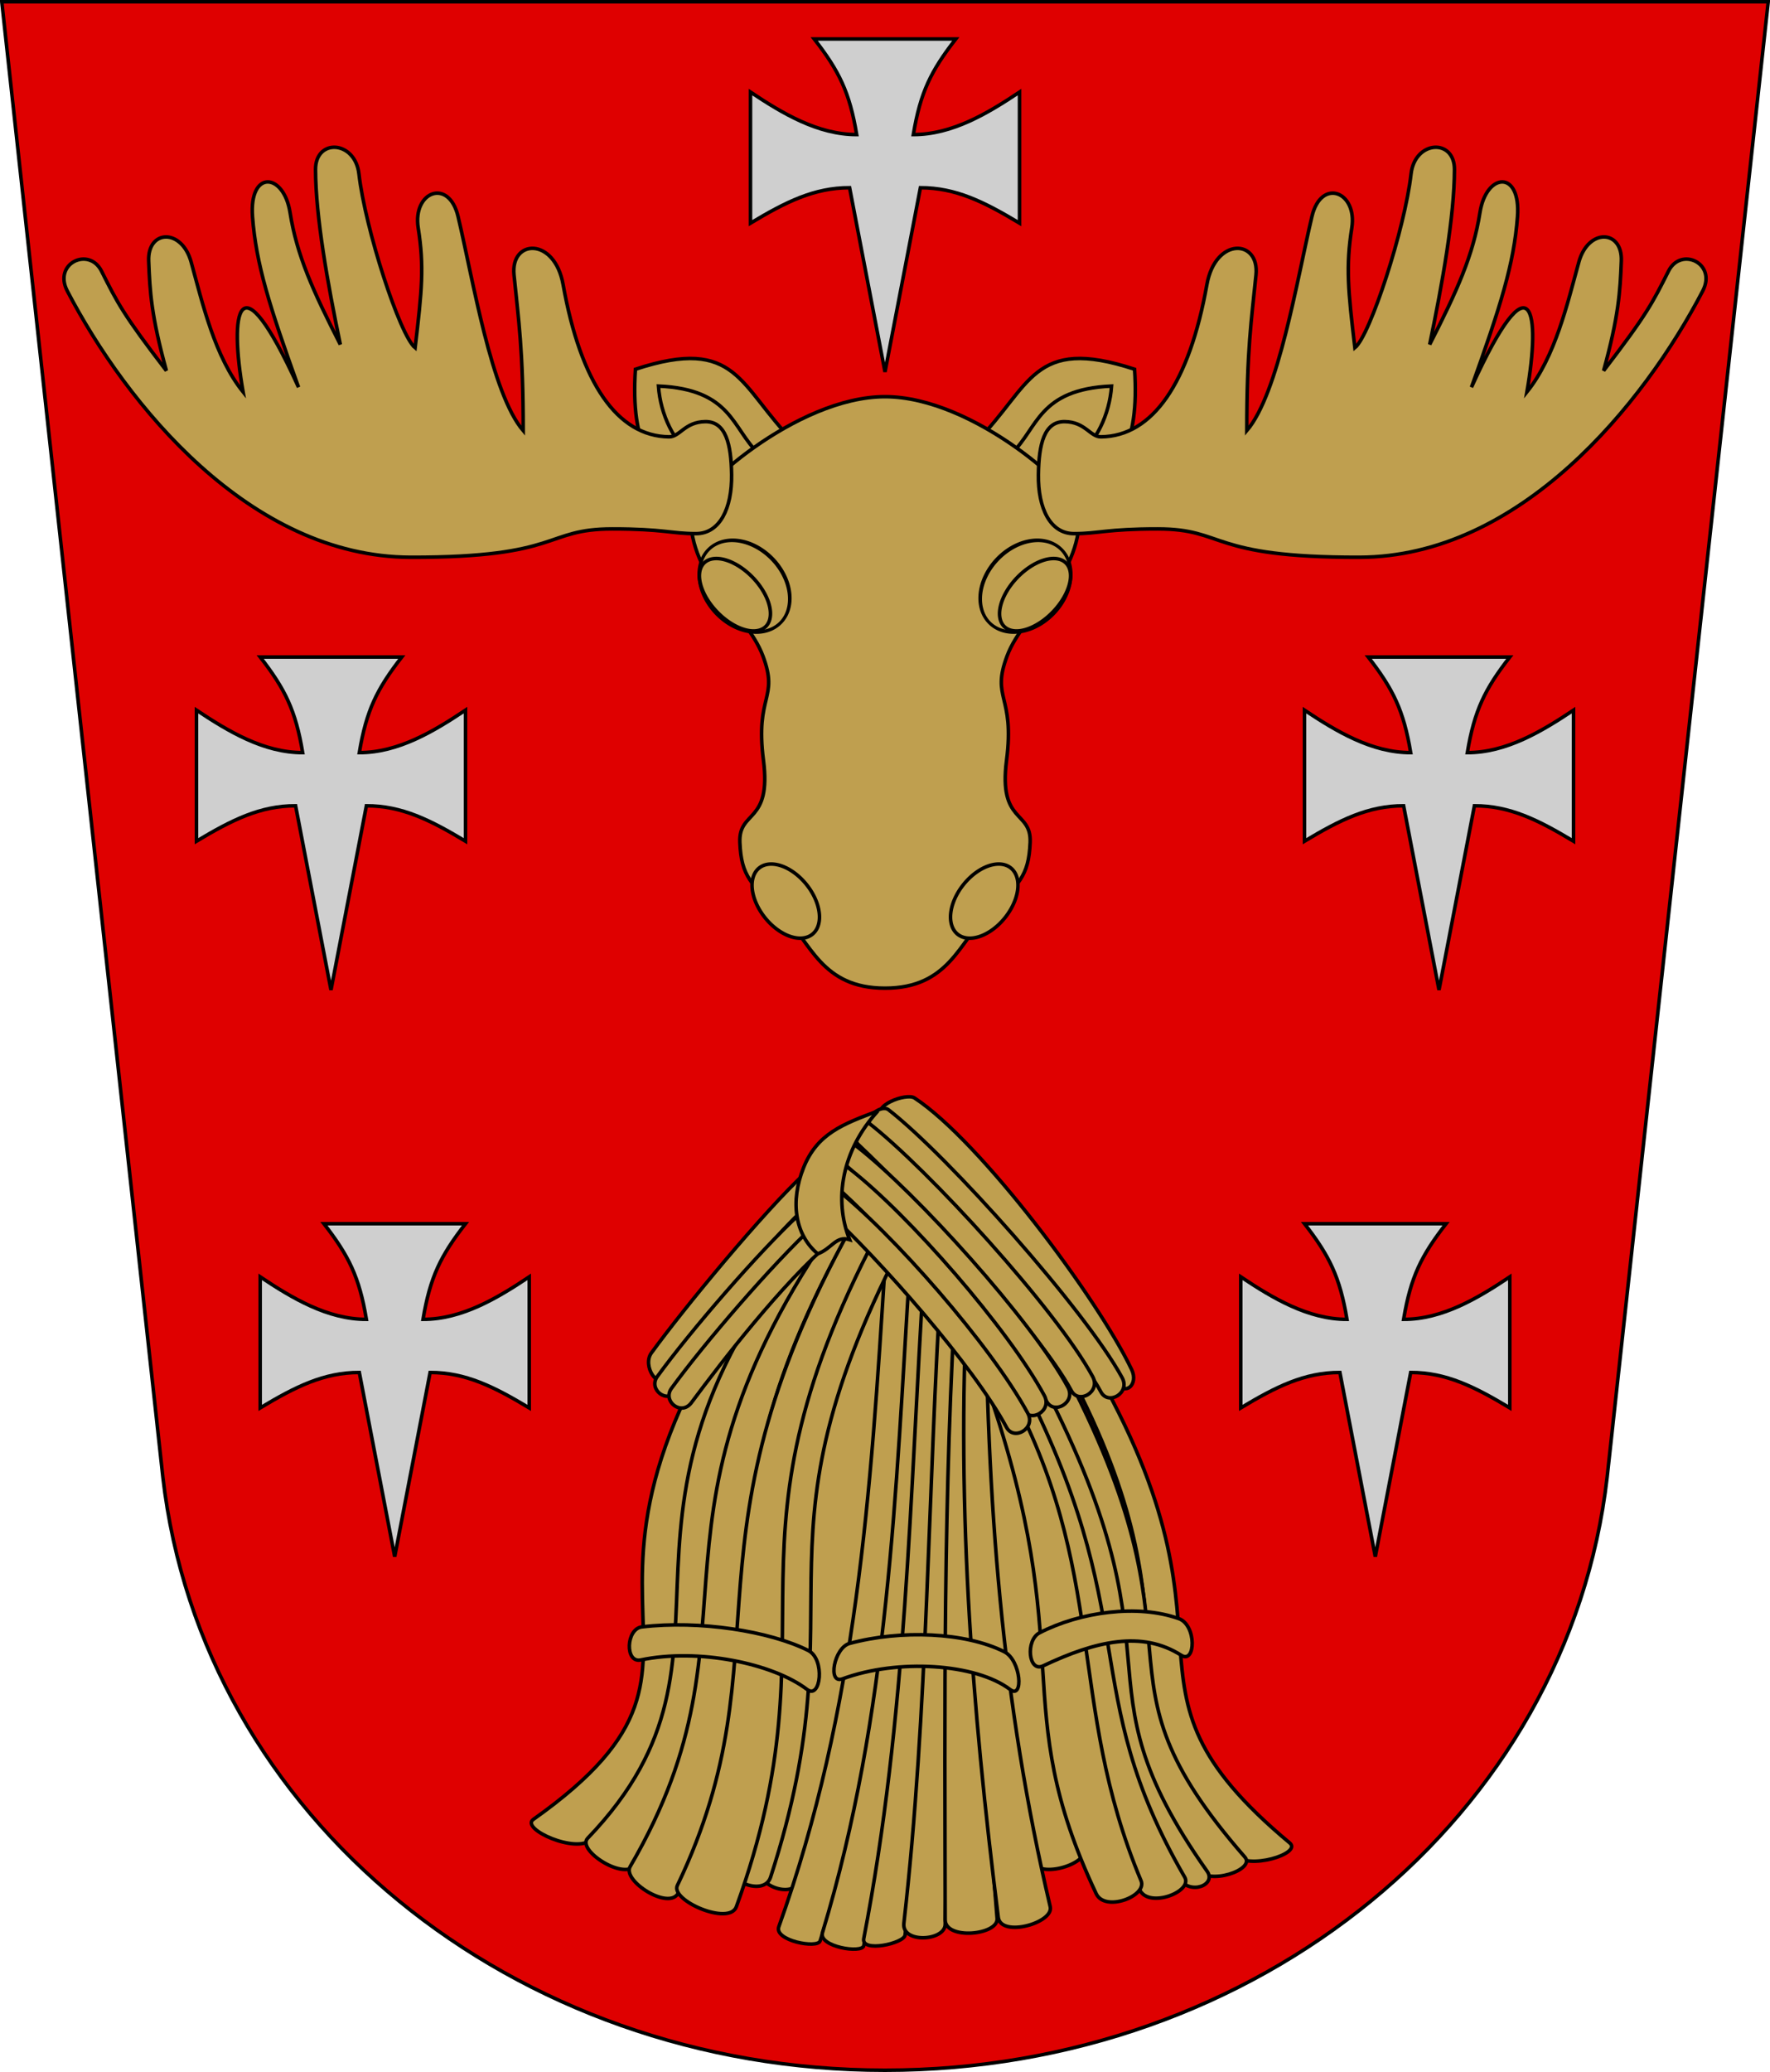 <?xml version="1.0" encoding="UTF-8" standalone="no"?>
<!-- Created with Inkscape (http://www.inkscape.org/) -->
<svg
   xmlns:dc="http://purl.org/dc/elements/1.1/"
   xmlns:cc="http://web.resource.org/cc/"
   xmlns:rdf="http://www.w3.org/1999/02/22-rdf-syntax-ns#"
   xmlns:svg="http://www.w3.org/2000/svg"
   xmlns="http://www.w3.org/2000/svg"
   xmlns:sodipodi="http://sodipodi.sourceforge.net/DTD/sodipodi-0.dtd"
   xmlns:inkscape="http://www.inkscape.org/namespaces/inkscape"
   width="500"
   height="585"
   id="svg1901"
   sodipodi:version="0.32"
   inkscape:version="0.45.1"
   sodipodi:docname="Hollola.vaakuna.svg"
   sodipodi:docbase="/"
   version="1.0"
   inkscape:output_extension="org.inkscape.output.svg.inkscape">
  <defs
     id="defs1903" />
  <sodipodi:namedview
     id="base"
     pagecolor="#ffffff"
     bordercolor="#666666"
     borderopacity="1.0"
     inkscape:pageopacity="0.0"
     inkscape:pageshadow="2"
     inkscape:zoom="1"
     inkscape:cx="435.11502"
     inkscape:cy="270.94111"
     inkscape:document-units="px"
     inkscape:current-layer="layer1"
     gridtolerance="10000"
     inkscape:window-width="1272"
     inkscape:window-height="970"
     inkscape:window-x="-1"
     inkscape:window-y="-1"
     width="500px"
     height="585px"
     showguides="true"
     inkscape:guide-bbox="true" />
  <g
     inkscape:label="Taso 1"
     inkscape:groupmode="layer"
     id="layer1"
     style="opacity:1">
    <path
       style="fill:#df0000;fill-rule:evenodd;stroke:#000000;stroke-width:1px;stroke-linecap:butt;stroke-linejoin:miter;stroke-opacity:1;fill-opacity:1"
       d="M 0.5,0.5 L 499.5,0.5 L 454,417 C 443,513 355,584.5 250,584.5 C 145,584.5 57,513 46,417 L 0.5,0.5 z "
       id="path2167"
       sodipodi:nodetypes="ccsccc" />
    <path
       sodipodi:nodetypes="cssss"
       id="path13941"
       d="M 167.009,519.333 C 224.772,459.764 158.344,441.868 233.675,341 C 235.2,338.958 232.346,335.921 229.342,339.667 C 137.348,454.377 219.912,464.672 150.675,513.667 C 146.844,516.378 162.949,523.52 167.009,519.333 z "
       style="opacity:1;fill:#bf9f4f;fill-opacity:1;fill-rule:evenodd;stroke:#000000;stroke-width:1px;stroke-linecap:butt;stroke-linejoin:miter;stroke-opacity:1" />
    <path
       style="opacity:1;fill:#bf9f4f;fill-opacity:1;fill-rule:evenodd;stroke:#000000;stroke-width:1px;stroke-linecap:butt;stroke-linejoin:miter;stroke-opacity:1"
       d="M 179.675,526.333 C 228.439,443.764 169.344,447.868 239.342,344.667 C 240.773,342.557 237.489,338.374 234.342,342 C 159.682,428.044 217.578,465.339 166.009,519 C 162.757,522.384 176.709,531.355 179.675,526.333 z "
       id="path13943"
       sodipodi:nodetypes="cssss" />
    <path
       sodipodi:nodetypes="cssss"
       id="path13945"
       d="M 191.675,534.333 C 228.439,454.097 189.677,435.201 242.009,344 C 243.277,341.789 242.494,336.446 239.675,340.333 C 175.348,429.044 218.245,458.005 178.009,527 C 175.644,531.054 189.246,539.635 191.675,534.333 z "
       style="opacity:1;fill:#bf9f4f;fill-opacity:1;fill-rule:evenodd;stroke:#000000;stroke-width:1px;stroke-linecap:butt;stroke-linejoin:miter;stroke-opacity:1" />
    <path
       style="opacity:1;fill:#bf9f4f;fill-opacity:1;fill-rule:evenodd;stroke:#000000;stroke-width:1px;stroke-linecap:butt;stroke-linejoin:miter;stroke-opacity:1"
       d="M 226.009,531 C 260.106,451.097 233.344,444.201 267.009,345 C 267.828,342.586 261.396,337.834 259.009,342 C 205.682,435.044 241.912,460.339 215.009,527.667 C 213.267,532.025 223.72,536.364 226.009,531 z "
       id="path13951"
       sodipodi:nodetypes="cssss" />
    <path
       style="fill:#bf9f4f;fill-rule:evenodd;stroke:#000000;stroke-width:1px;stroke-linecap:butt;stroke-linejoin:miter;stroke-opacity:1;opacity:1;fill-opacity:1"
       d="M 275.75,124.75 C 291.298,109.188 291.541,94.747 320.5,104.25 C 323.47,147.728 294.172,138.604 275.75,124.75 z "
       id="path7104"
       sodipodi:nodetypes="ccc" />
    <path
       style="fill:#bf9f4f;fill-rule:evenodd;stroke:#000000;stroke-width:1px;stroke-linecap:butt;stroke-linejoin:miter;stroke-opacity:1;opacity:1;fill-opacity:1"
       d="M 285.75,128 C 298.556,139.467 312.836,125.455 314,109 C 293.252,109.91 293.182,121.034 285.75,128 z "
       id="path7106"
       sodipodi:nodetypes="ccc" />
    <path
       sodipodi:nodetypes="ccc"
       id="path7108"
       d="M 224.25,124.75 C 208.702,109.188 208.46,94.747 179.5,104.25 C 176.531,147.728 205.829,138.604 224.25,124.75 z "
       style="fill:#bf9f4f;fill-rule:evenodd;stroke:#000000;stroke-width:1px;stroke-linecap:butt;stroke-linejoin:miter;stroke-opacity:1;opacity:1;fill-opacity:1" />
    <path
       sodipodi:nodetypes="ccc"
       id="path7110"
       d="M 214.25,128 C 201.444,139.467 187.164,125.455 186,109 C 206.749,109.91 206.819,121.034 214.25,128 z "
       style="fill:#bf9f4f;fill-rule:evenodd;stroke:#000000;stroke-width:1px;stroke-linecap:butt;stroke-linejoin:miter;stroke-opacity:1;opacity:1;fill-opacity:1" />
    <path
       style="opacity:1;fill:#bf9f4f;fill-opacity:1;fill-rule:evenodd;stroke:#000000;stroke-width:1px;stroke-linecap:butt;stroke-linejoin:miter;stroke-opacity:1"
       d="M 291.667,525 C 284.236,466.097 272.331,451.868 276.333,388.333 C 276.494,385.79 286.611,378.92 287.333,383.667 C 297.327,449.378 292.763,464.339 306.333,522 C 307.408,526.568 292.397,530.786 291.667,525 z "
       id="path13939"
       sodipodi:nodetypes="cssss" />
    <path
       id="path4956"
       style="fill:#cfcfcf;fill-opacity:1;fill-rule:evenodd;stroke:#000000;stroke-width:1px;stroke-linecap:butt;stroke-linejoin:miter;stroke-opacity:1;opacity:1"
       d="M 250,105 L 260,53 C 270,53 278,57 288,63 L 288,26 C 279,32 269,38 258,38 C 260,26 263,20 270,11 L 250,11 L 230,11 C 237,20 240,26 242,38 C 231,38 221,32 212,26 L 212,63 C 222,57 230,53 240,53 L 250,105 z "
       sodipodi:nodetypes="ccccccccccccc" />
    <path
       sodipodi:nodetypes="ccccccccccccc"
       d="M 93.5,279.5 L 103.5,227.5 C 113.5,227.5 121.5,231.5 131.5,237.5 L 131.5,200.5 C 122.5,206.5 112.5,212.5 101.5,212.5 C 103.5,200.5 106.5,194.5 113.5,185.5 L 93.5,185.5 L 73.5,185.5 C 80.5,194.5 83.5,200.5 85.5,212.5 C 74.5,212.5 64.5,206.5 55.5,200.5 L 55.5,237.5 C 65.5,231.5 73.5,227.5 83.5,227.5 L 93.5,279.5 z "
       style="fill:#cfcfcf;fill-opacity:1;fill-rule:evenodd;stroke:#000000;stroke-width:1px;stroke-linecap:butt;stroke-linejoin:miter;stroke-opacity:1;opacity:1"
       id="path5127" />
    <path
       id="path5129"
       style="fill:#cfcfcf;fill-opacity:1;fill-rule:evenodd;stroke:#000000;stroke-width:1px;stroke-linecap:butt;stroke-linejoin:miter;stroke-opacity:1;opacity:1"
       d="M 406.5,279.5 L 416.5,227.5 C 426.5,227.5 434.5,231.5 444.5,237.5 L 444.5,200.5 C 435.5,206.5 425.5,212.5 414.5,212.5 C 416.5,200.5 419.5,194.5 426.5,185.5 L 406.5,185.5 L 386.5,185.5 C 393.5,194.5 396.5,200.5 398.5,212.5 C 387.5,212.5 377.5,206.5 368.5,200.5 L 368.5,237.5 C 378.5,231.5 386.5,227.5 396.5,227.5 L 406.5,279.5 z "
       sodipodi:nodetypes="ccccccccccccc" />
    <path
       id="path5131"
       style="fill:#cfcfcf;fill-opacity:1;fill-rule:evenodd;stroke:#000000;stroke-width:1px;stroke-linecap:butt;stroke-linejoin:miter;stroke-opacity:1;opacity:1"
       d="M 111.5,439.5 L 121.5,387.5 C 131.5,387.5 139.5,391.5 149.5,397.5 L 149.5,360.5 C 140.5,366.5 130.5,372.5 119.5,372.5 C 121.5,360.5 124.5,354.5 131.5,345.5 L 111.5,345.5 L 91.5,345.5 C 98.5,354.5 101.5,360.5 103.5,372.5 C 92.5,372.5 82.5,366.5 73.5,360.5 L 73.5,397.5 C 83.5,391.5 91.5,387.5 101.5,387.5 L 111.5,439.5 z "
       sodipodi:nodetypes="ccccccccccccc" />
    <path
       sodipodi:nodetypes="ccccccccccccc"
       d="M 388.5,439.5 L 398.5,387.5 C 408.5,387.5 416.5,391.5 426.5,397.5 L 426.5,360.5 C 417.5,366.5 407.5,372.5 396.5,372.5 C 398.5,360.5 401.5,354.5 408.5,345.5 L 388.5,345.5 L 368.5,345.5 C 375.5,354.5 378.5,360.5 380.5,372.5 C 369.5,372.5 359.5,366.5 350.5,360.5 L 350.5,397.5 C 360.5,391.5 368.5,387.5 378.5,387.5 L 388.5,439.5 z "
       style="fill:#cfcfcf;fill-opacity:1;fill-rule:evenodd;stroke:#000000;stroke-width:1px;stroke-linecap:butt;stroke-linejoin:miter;stroke-opacity:1;opacity:1"
       id="path5133" />
    <path
       id="path5137"
       style="opacity:1;fill:#bf9f4f;fill-rule:evenodd;stroke:#000000;stroke-width:1px;stroke-linecap:butt;stroke-linejoin:miter;stroke-opacity:1;fill-opacity:1"
       d="M 250,279 C 268,279 271,266 279,258 C 287.835,249.727 290.608,247.424 291,237.833 C 291.375,228.667 282.011,232.626 284.333,214.667 C 286.738,196.066 279.881,197.394 284.5,185.167 C 289.213,172.69 305,164 305,145 C 305,139 275,112 250,112 C 225,112 195,139 195,145 C 195,164 210.787,172.69 215.5,185.167 C 220.119,197.394 213.262,196.066 215.667,214.667 C 217.989,232.626 208.625,228.667 209,237.833 C 209.392,247.424 212.165,249.727 221,258 C 229,266 232,279 250,279 z " />
    <path
       transform="matrix(-0.883,-0.845,-0.668,0.699,588.704,233.525)"
       d="M 224.333 163 A 9 15 0 1 1  206.333,163 A 9 15 0 1 1  224.333 163 z"
       sodipodi:ry="15"
       sodipodi:rx="9"
       sodipodi:cy="163"
       sodipodi:cx="215.33333"
       id="path6127"
       style="opacity:1;fill:#bf9f4f;fill-opacity:1;fill-rule:evenodd;stroke:#000000;stroke-width:0.92;stroke-linecap:round;stroke-linejoin:round;stroke-miterlimit:4;stroke-dasharray:none;stroke-opacity:1"
       sodipodi:type="arc" />
    <path
       sodipodi:type="arc"
       style="opacity:1;fill:#bf9f4f;fill-opacity:1;fill-rule:evenodd;stroke:#000000;stroke-width:0.975;stroke-linecap:round;stroke-linejoin:round;stroke-miterlimit:4;stroke-dasharray:none;stroke-opacity:1"
       id="path6113"
       sodipodi:cx="279"
       sodipodi:cy="254.33333"
       sodipodi:rx="7.3333335"
       sodipodi:ry="11.666667"
       d="M 286.333 254.333 A 7.333 11.667 0 1 1  271.667,254.333 A 7.333 11.667 0 1 1  286.333 254.333 z"
       transform="matrix(0.798,0.64,-0.644,0.802,219.183,-128.115)" />
    <path
       transform="matrix(-0.798,0.64,0.644,0.802,280.818,-128.115)"
       d="M 286.333 254.333 A 7.333 11.667 0 1 1  271.667,254.333 A 7.333 11.667 0 1 1  286.333 254.333 z"
       sodipodi:ry="11.666667"
       sodipodi:rx="7.3333335"
       sodipodi:cy="254.33333"
       sodipodi:cx="279"
       id="path6115"
       style="opacity:1;fill:#bf9f4f;fill-opacity:1;fill-rule:evenodd;stroke:#000000;stroke-width:0.975;stroke-linecap:round;stroke-linejoin:round;stroke-miterlimit:4;stroke-dasharray:none;stroke-opacity:1"
       sodipodi:type="arc" />
    <path
       sodipodi:type="arc"
       style="opacity:1;fill:#bf9f4f;fill-opacity:1;fill-rule:evenodd;stroke:#000000;stroke-width:0.92;stroke-linecap:round;stroke-linejoin:round;stroke-miterlimit:4;stroke-dasharray:none;stroke-opacity:1"
       id="path7102"
       sodipodi:cx="215.33333"
       sodipodi:cy="163"
       sodipodi:rx="9"
       sodipodi:ry="15"
       d="M 224.333 163 A 9 15 0 1 1  206.333,163 A 9 15 0 1 1  224.333 163 z"
       transform="matrix(0.883,-0.845,0.668,0.699,-88.704,233.525)" />
    <path
       sodipodi:type="arc"
       style="opacity:1;fill:#bf9f4f;fill-opacity:1;fill-rule:evenodd;stroke:#000000;stroke-width:0.988;stroke-linecap:round;stroke-linejoin:round;stroke-miterlimit:4;stroke-dasharray:none;stroke-opacity:1"
       id="path6117"
       sodipodi:cx="206.5"
       sodipodi:cy="167.5"
       sodipodi:rx="6.8333335"
       sodipodi:ry="12.5"
       d="M 213.333 167.5 A 6.833 12.5 0 1 1  199.667,167.5 A 6.833 12.5 0 1 1  213.333 167.5 z"
       transform="matrix(0.738,-0.711,0.694,0.72,-61.034,194.14)" />
    <path
       transform="matrix(-0.738,-0.711,-0.694,0.72,561.034,194.14)"
       d="M 213.333 167.5 A 6.833 12.5 0 1 1  199.667,167.5 A 6.833 12.5 0 1 1  213.333 167.5 z"
       sodipodi:ry="12.5"
       sodipodi:rx="6.8333335"
       sodipodi:cy="167.5"
       sodipodi:cx="206.5"
       id="path6119"
       style="opacity:1;fill:#bf9f4f;fill-opacity:1;fill-rule:evenodd;stroke:#000000;stroke-width:0.988;stroke-linecap:round;stroke-linejoin:round;stroke-miterlimit:4;stroke-dasharray:none;stroke-opacity:1"
       sodipodi:type="arc" />
    <path
       style="fill:#bf9f4f;fill-rule:evenodd;stroke:#000000;stroke-width:1px;stroke-linecap:butt;stroke-linejoin:miter;stroke-opacity:1;opacity:1;fill-opacity:1"
       d="M 311,123.333 C 307.941,123.366 306.583,119.106 300.76,119.043 C 294.955,118.982 293.45,125.402 293.333,134 C 293.205,143.517 296.667,150.667 303.4,150.667 C 310.333,150.667 312.583,149.333 327,149.333 C 346.462,149.333 341.075,157.414 384,157.333 C 429.417,157.25 464.39,114.051 481,82.133 C 485.041,74.369 474.849,69.551 471.333,76.533 C 466.817,85.505 465.283,88.683 453,104.667 C 457.25,89.25 457.667,82.417 458,73.667 C 458.337,64.822 448.66,64.36 446,74 C 442.796,85.612 439.333,100.75 431.333,110.667 C 435.219,88.442 432.971,71.405 415.667,109.333 C 423.9,86.417 427.667,74.533 428.667,61.2 C 429.667,47.867 419.854,48.698 418.067,60 C 416.167,72.017 411.667,82 403.867,97.267 C 407.467,79.933 410.834,61.107 410.867,47.867 C 410.888,38.987 399.677,39.607 398.6,49.133 C 396.864,64.495 387.067,94.7 382.733,98.2 C 380.8,81.9 380.15,75.25 381.867,64.333 C 383.48,54.074 373.207,50.115 370.6,61.133 C 366.325,79.199 361.2,111.083 352.2,121.6 C 352.2,98.917 353.524,90.258 354.8,77.6 C 355.818,67.5 343.341,66.88 340.933,80.333 C 335.952,108.17 325.599,123.176 311,123.333 z "
       id="path6129"
       sodipodi:nodetypes="cssssssscssccsscsscsscsss" />
    <path
       sodipodi:nodetypes="cssssssscssccsscsscsscsss"
       id="path7100"
       d="M 189,123.333 C 192.059,123.366 193.417,119.106 199.24,119.043 C 205.046,118.982 206.55,125.402 206.667,134 C 206.796,143.517 203.333,150.667 196.6,150.667 C 189.667,150.667 187.417,149.333 173,149.333 C 153.538,149.333 158.925,157.414 116,157.333 C 70.583,157.25 35.61,114.051 19,82.133 C 14.959,74.369 25.151,69.551 28.667,76.533 C 33.183,85.505 34.717,88.683 47,104.667 C 42.75,89.25 42.333,82.417 42,73.667 C 41.663,64.822 51.34,64.36 54,74 C 57.204,85.612 60.667,100.75 68.667,110.667 C 64.782,88.442 67.029,71.405 84.333,109.333 C 76.1,86.417 72.333,74.533 71.333,61.2 C 70.333,47.867 80.146,48.698 81.933,60 C 83.833,72.017 88.333,82 96.133,97.267 C 92.533,79.933 89.166,61.107 89.133,47.867 C 89.112,38.987 100.324,39.607 101.4,49.133 C 103.136,64.495 112.933,94.7 117.267,98.2 C 119.2,81.9 119.85,75.25 118.133,64.333 C 116.52,54.074 126.793,50.115 129.4,61.133 C 133.675,79.199 138.8,111.083 147.8,121.6 C 147.8,98.917 146.476,90.258 145.2,77.6 C 144.182,67.5 156.659,66.88 159.067,80.333 C 164.048,108.17 174.401,123.176 189,123.333 z "
       style="fill:#bf9f4f;fill-rule:evenodd;stroke:#000000;stroke-width:1px;stroke-linecap:butt;stroke-linejoin:miter;stroke-opacity:1;opacity:1;fill-opacity:1" />
    <path
       style="fill:#bf9f4f;fill-rule:evenodd;stroke:#000000;stroke-width:1px;stroke-linecap:butt;stroke-linejoin:miter;stroke-opacity:1;fill-opacity:1;opacity:1"
       d="M 220,544 C 242.153,482.247 245.998,420.868 250,357.333 C 250.16,354.79 257.457,353.867 257.333,358.667 C 255.66,423.711 251.066,488.04 231.667,548 C 230.936,550.259 218.603,547.893 220,544 z "
       id="path10990"
       sodipodi:nodetypes="cssss" />
    <path
       sodipodi:nodetypes="cssss"
       id="path10992"
       d="M 232.333,545.667 C 251.153,483.58 252.998,421.201 257,357.667 C 257.16,355.123 264.79,356.2 264.667,361 C 262.993,426.044 256.066,487.373 244,549.333 C 243.546,551.663 231.133,549.625 232.333,545.667 z "
       style="fill:#bf9f4f;fill-rule:evenodd;stroke:#000000;stroke-width:1px;stroke-linecap:butt;stroke-linejoin:miter;stroke-opacity:1;fill-opacity:1;opacity:1" />
    <path
       style="fill:#bf9f4f;fill-rule:evenodd;stroke:#000000;stroke-width:1px;stroke-linecap:butt;stroke-linejoin:miter;stroke-opacity:1;fill-opacity:1;opacity:1"
       d="M 244,547.333 C 256.153,484.58 256.998,422.534 261,359 C 261.16,356.456 266.457,354.867 266.333,359.667 C 264.66,424.711 262.4,486.04 255.667,546.333 C 255.403,548.693 243.214,551.394 244,547.333 z "
       id="path10994"
       sodipodi:nodetypes="cssss" />
    <path
       sodipodi:nodetypes="cssss"
       id="path11965"
       d="M 255.333,543 C 262.236,482.43 261.998,421.868 266,358.333 C 266.16,355.79 270.79,354.534 270.667,359.333 C 268.993,424.378 267.763,483.005 267,543.333 C 266.941,548.026 254.673,548.795 255.333,543 z "
       style="fill:#bf9f4f;fill-opacity:1;fill-rule:evenodd;stroke:#000000;stroke-width:1px;stroke-linecap:butt;stroke-linejoin:miter;stroke-opacity:1;opacity:1" />
    <path
       style="fill:#bf9f4f;fill-opacity:1;fill-rule:evenodd;stroke:#000000;stroke-width:1px;stroke-linecap:butt;stroke-linejoin:miter;stroke-opacity:1;opacity:1"
       d="M 267,542 C 266.903,482.43 266.331,422.201 270.333,358.667 C 270.494,356.123 275.123,353.534 275,358.333 C 273.327,423.378 276.763,482.339 281.667,541.667 C 282.053,546.344 267.009,547.832 267,542 z "
       id="path11967"
       sodipodi:nodetypes="cssss" />
    <path
       sodipodi:nodetypes="cssss"
       id="path11969"
       d="M 282,541.333 C 274.57,482.43 269.665,421.534 273.667,358 C 273.827,355.456 278.309,354.199 278.333,359 C 278.66,424.711 283.097,480.672 296.667,538.333 C 297.742,542.902 282.73,547.12 282,541.333 z "
       style="fill:#bf9f4f;fill-opacity:1;fill-rule:evenodd;stroke:#000000;stroke-width:1px;stroke-linecap:butt;stroke-linejoin:miter;stroke-opacity:1;opacity:1" />
    <path
       sodipodi:nodetypes="cssss"
       id="path13949"
       d="M 217.675,530 C 244.106,448.764 208.344,436.534 258.675,344 C 259.893,341.761 253.063,336.834 250.675,341 C 197.348,434.044 233.578,459.339 206.675,526.667 C 204.934,531.025 215.871,535.546 217.675,530 z "
       style="opacity:1;fill:#bf9f4f;fill-opacity:1;fill-rule:evenodd;stroke:#000000;stroke-width:1px;stroke-linecap:butt;stroke-linejoin:miter;stroke-opacity:1" />
    <path
       style="opacity:1;fill:#bf9f4f;fill-opacity:1;fill-rule:evenodd;stroke:#000000;stroke-width:1px;stroke-linecap:butt;stroke-linejoin:miter;stroke-opacity:1"
       d="M 208.009,538.333 C 237.439,457.43 199.677,436.868 250.009,344.333 C 251.226,342.094 245.396,337.834 243.009,342 C 189.682,435.044 223.245,465.672 191.342,532.333 C 189.314,536.566 206.015,543.814 208.009,538.333 z "
       id="path13947"
       sodipodi:nodetypes="cssss" />
    <path
       style="opacity:1;fill:#bf9f4f;fill-opacity:1;fill-rule:evenodd;stroke:#000000;stroke-width:1px;stroke-linecap:butt;stroke-linejoin:miter;stroke-opacity:1"
       d="M 348.667,523.667 C 306.236,472.764 342.331,461.201 300,383.667 C 298.779,381.43 303.533,376.547 306,380.667 C 356.327,464.711 309.097,474.339 364.333,520.333 C 367.94,523.336 352.404,528.144 348.667,523.667 z "
       id="path13929"
       sodipodi:nodetypes="cssss" />
    <path
       sodipodi:nodetypes="cssss"
       id="path13931"
       d="M 338,527.667 C 301.903,472.43 331.998,463.868 292.333,386.333 C 291.173,384.064 297.413,380.761 299.667,385 C 343.993,468.378 304.763,470.672 351.667,524.333 C 354.755,527.867 341.19,532.549 338,527.667 z "
       style="opacity:1;fill:#bf9f4f;fill-opacity:1;fill-rule:evenodd;stroke:#000000;stroke-width:1px;stroke-linecap:butt;stroke-linejoin:miter;stroke-opacity:1" />
    <path
       style="opacity:1;fill:#bf9f4f;fill-opacity:1;fill-rule:evenodd;stroke:#000000;stroke-width:1px;stroke-linecap:butt;stroke-linejoin:miter;stroke-opacity:1"
       d="M 333,530.333 C 296.903,475.097 326.998,466.534 287.333,389 C 286.173,386.731 290.413,382.761 292.667,387 C 336.993,470.378 301.43,472.339 341,528.333 C 343.708,532.166 336.19,535.215 333,530.333 z "
       id="path13933"
       sodipodi:nodetypes="cssss" />
    <path
       sodipodi:nodetypes="cssss"
       id="path12956"
       d="M 315.667,390.333 C 306.39,373.023 264.888,330.316 249.333,315.667 C 245.752,312.294 256.012,308.479 258.333,310 C 276.979,322.221 310.166,366.719 319.667,386.667 C 321.705,390.946 317.754,394.229 315.667,390.333 z "
       style="fill:#bf9f4f;fill-rule:evenodd;stroke:#000000;stroke-width:1px;stroke-linecap:butt;stroke-linejoin:miter;stroke-opacity:1;fill-opacity:1;opacity:1" />
    <path
       sodipodi:nodetypes="cssss"
       id="path13935"
       d="M 322,533.667 C 293.903,479.097 318.665,467.201 284,390.333 C 282.952,388.01 285.447,383.742 287.667,388 C 323.66,457.044 303.763,476.672 334.667,530 C 337.02,534.061 324.67,538.852 322,533.667 z "
       style="opacity:1;fill:#bf9f4f;fill-opacity:1;fill-rule:evenodd;stroke:#000000;stroke-width:1px;stroke-linecap:butt;stroke-linejoin:miter;stroke-opacity:1" />
    <path
       style="fill:#bf9f4f;fill-rule:evenodd;stroke:#000000;stroke-width:1px;stroke-linecap:butt;stroke-linejoin:miter;stroke-opacity:1;fill-opacity:1;opacity:1"
       d="M 311,393 C 301.724,375.689 262.221,333.982 246.667,319.333 C 243.085,315.961 248.806,311.634 251,313.333 C 267.645,326.221 306.797,370.159 317,389 C 319.329,393.301 313.088,396.896 311,393 z "
       id="path12954"
       sodipodi:nodetypes="cssss" />
    <path
       style="opacity:1;fill:#bf9f4f;fill-opacity:1;fill-rule:evenodd;stroke:#000000;stroke-width:1px;stroke-linecap:butt;stroke-linejoin:miter;stroke-opacity:1"
       d="M 309.667,534.667 C 284.236,480.764 304.998,467.201 279,392 C 278.167,389.591 282.019,386.793 284.333,391 C 313.327,443.711 301.097,480.339 322.333,531 C 324.148,535.328 312.155,539.941 309.667,534.667 z "
       id="path13937"
       sodipodi:nodetypes="cssss" />
    <path
       sodipodi:nodetypes="cssss"
       id="path12952"
       d="M 302.667,392.667 C 293.39,375.356 258.221,337.982 242.667,323.333 C 239.085,319.961 243.139,315.301 245.333,317 C 261.979,329.888 298.464,369.826 308.667,388.667 C 310.996,392.968 304.754,396.562 302.667,392.667 z "
       style="fill:#bf9f4f;fill-rule:evenodd;stroke:#000000;stroke-width:1px;stroke-linecap:butt;stroke-linejoin:miter;stroke-opacity:1;fill-opacity:1;opacity:1" />
    <path
       style="fill:#bf9f4f;fill-rule:evenodd;stroke:#000000;stroke-width:1px;stroke-linecap:butt;stroke-linejoin:miter;stroke-opacity:1;fill-opacity:1;opacity:1"
       d="M 295.667,395.667 C 286.39,378.356 254.221,343.316 238.667,328.667 C 235.085,325.294 239.806,321.968 242,323.667 C 258.645,336.555 291.464,372.826 301.667,391.667 C 303.996,395.968 297.754,399.562 295.667,395.667 z "
       id="path12950"
       sodipodi:nodetypes="cssss" />
    <path
       sodipodi:nodetypes="cssss"
       id="path12948"
       d="M 289,398 C 279.724,380.689 253.221,350.649 238,336.667 C 234.377,333.339 237.806,328.301 240,330 C 256.645,342.888 284.797,375.159 295,394 C 297.329,398.301 291.088,401.896 289,398 z "
       style="fill:#bf9f4f;fill-rule:evenodd;stroke:#000000;stroke-width:1px;stroke-linecap:butt;stroke-linejoin:miter;stroke-opacity:1;fill-opacity:1;opacity:1" />
    <path
       style="fill:#bf9f4f;fill-rule:evenodd;stroke:#000000;stroke-width:1px;stroke-linecap:butt;stroke-linejoin:miter;stroke-opacity:1;fill-opacity:1;opacity:1"
       d="M 188.667,388.667 C 197.192,377.148 215.659,350.977 229.333,339.333 C 231.665,337.348 231.154,327.774 227.667,331 C 215.828,341.953 193.206,369.326 184,382 C 181.404,385.574 185.766,392.586 188.667,388.667 z "
       id="path12944"
       sodipodi:nodetypes="cssss" />
    <path
       style="fill:#bf9f4f;fill-rule:evenodd;stroke:#000000;stroke-width:1px;stroke-linecap:butt;stroke-linejoin:miter;stroke-opacity:1;fill-opacity:1;opacity:1"
       d="M 284.333,403 C 275.057,385.689 248.555,355.649 233.333,341.667 C 229.71,338.339 233.139,333.301 235.333,335 C 251.979,347.888 280.131,380.159 290.333,399 C 292.662,403.301 286.421,406.896 284.333,403 z "
       id="path12946"
       sodipodi:nodetypes="cssss" />
    <path
       sodipodi:nodetypes="cssss"
       id="path12942"
       d="M 191.333,392.667 C 199.858,381.148 216.992,358.977 230.667,347.333 C 232.999,345.348 229.487,339.44 226,342.667 C 214.161,353.62 194.873,375.993 185.667,388.667 C 183.07,392.241 188.432,396.586 191.333,392.667 z "
       style="fill:#bf9f4f;fill-rule:evenodd;stroke:#000000;stroke-width:1px;stroke-linecap:butt;stroke-linejoin:miter;stroke-opacity:1;fill-opacity:1;opacity:1" />
    <path
       style="fill:#bf9f4f;fill-rule:evenodd;stroke:#000000;stroke-width:1px;stroke-linecap:butt;stroke-linejoin:miter;stroke-opacity:1;fill-opacity:1;opacity:1"
       d="M 195.333,396 C 203.858,384.482 220.992,362.311 234.667,350.667 C 236.999,348.681 233.487,342.774 230,346 C 218.161,356.953 198.873,379.326 189.667,392 C 187.07,395.574 192.432,399.92 195.333,396 z "
       id="path12940"
       sodipodi:nodetypes="cssss" />
    <path
       style="fill:#bf9f4f;fill-rule:evenodd;stroke:#000000;stroke-width:1px;stroke-linecap:butt;stroke-linejoin:miter;stroke-opacity:1;fill-opacity:1;opacity:1"
       d="M 240,350 C 236.081,348.816 235.083,352.485 231,354 C 224.542,348.59 223.167,339.25 227,329.667 C 230.833,320.083 238.096,317.366 248,313.667 C 237.75,324.833 235.5,338.75 240,350 z "
       id="path12958"
       sodipodi:nodetypes="ccscc" />
    <path
       style="fill:#bf9f4f;fill-rule:evenodd;stroke:#000000;stroke-width:1px;stroke-linecap:butt;stroke-linejoin:miter;stroke-opacity:1;opacity:1;fill-opacity:1"
       d="M 181.333,459.333 C 197.496,457.412 217.377,460.507 228.333,466 C 233.141,468.41 231.877,479.944 228,477 C 218.299,469.633 197.236,465.268 181,468.667 C 176.487,469.611 176.827,459.869 181.333,459.333 z "
       id="path13953"
       sodipodi:nodetypes="cssss" />
    <path
       sodipodi:nodetypes="cssss"
       id="path13955"
       d="M 240,464 C 254.496,460.078 272.71,460.84 283.667,466.333 C 288.474,468.744 289.21,479.944 285.333,477 C 275.632,469.633 253.569,468.268 238,474 C 233.673,475.593 235.62,465.185 240,464 z "
       style="fill:#bf9f4f;fill-rule:evenodd;stroke:#000000;stroke-width:1px;stroke-linecap:butt;stroke-linejoin:miter;stroke-opacity:1;opacity:1;fill-opacity:1" />
    <path
       style="fill:#bf9f4f;fill-rule:evenodd;stroke:#000000;stroke-width:1px;stroke-linecap:butt;stroke-linejoin:miter;stroke-opacity:1;opacity:1;fill-opacity:1"
       d="M 293.667,461 C 305.163,455.078 321.377,452.84 333,457 C 338.064,458.812 337.772,469.95 333.667,467.333 C 322.632,460.299 309.569,463.268 294.667,470.333 C 290.501,472.309 289.633,463.078 293.667,461 z "
       id="path13957"
       sodipodi:nodetypes="cssss" />
  </g>
</svg>
